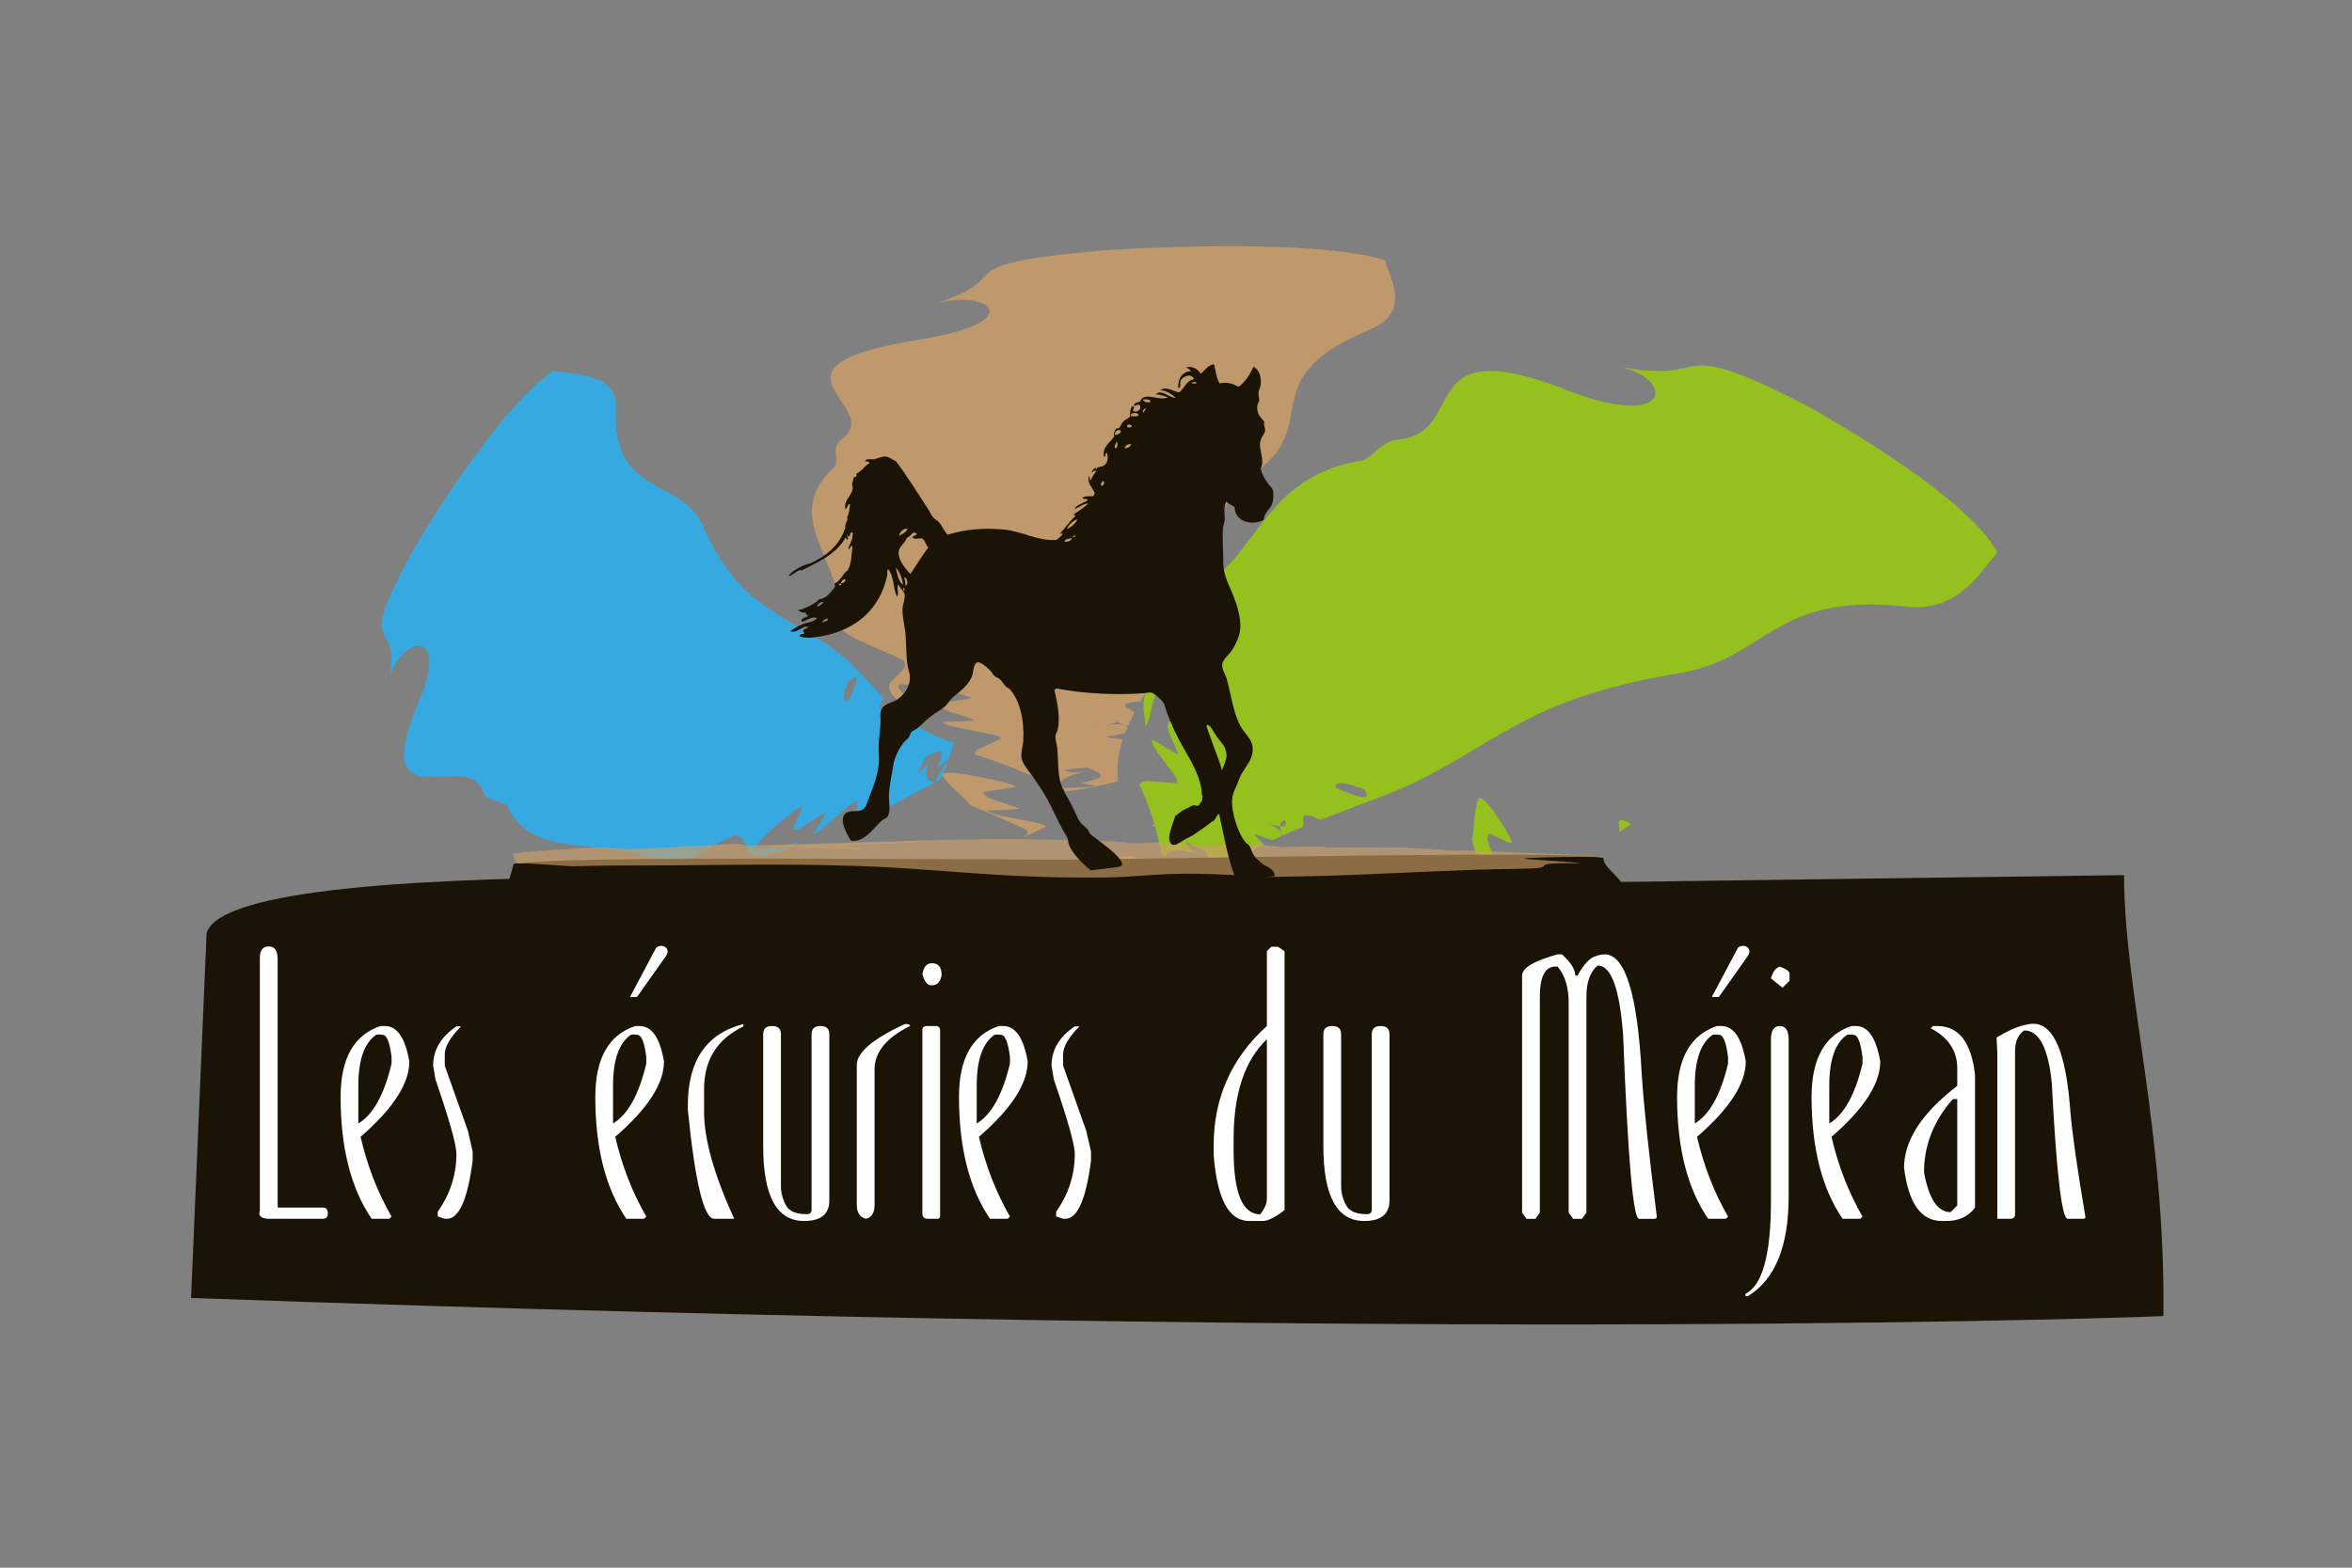 <?xml version="1.0" encoding="utf-8"?>
<!-- Generator: Adobe Illustrator 16.0.0, SVG Export Plug-In . SVG Version: 6.00 Build 0)  -->
<!DOCTYPE svg PUBLIC "-//W3C//DTD SVG 1.1//EN" "http://www.w3.org/Graphics/SVG/1.1/DTD/svg11.dtd">
<svg version="1.1" id="Calque_1" xmlns="http://www.w3.org/2000/svg" xmlns:xlink="http://www.w3.org/1999/xlink" x="0px" y="0px"
	 width="120px" height="80px" viewBox="0 0 120 80" enable-background="new 0 0 120 80" xml:space="preserve">
<rect x="0" y="0" width="120" height="80" fill="#808080" stroke="none"/>
<path fill="#1B1406" d="M99.923,62.451"/>
<path fill="#1B1406" d="M59.495,45.32c-6.95,0-47.601-2.26-48.955,2.295L9.748,66.236c65.351,2.344,100.63,0.926,100.63,0.926
	c0.112-9.469-2.005-16.605-2.007-22.504"/>
<path fill="#36A9E1" d="M48.656,37.896c-0.797-0.223-1.454-0.563-2.041-0.971c-0.263,0.276-0.544,0.603-0.491,0.401
	c0.132-0.286,0.197-0.473,0.22-0.603c-0.084-0.061-0.166-0.125-0.247-0.192c-0.06,0.02-0.123,0.049-0.19,0.078l-0.009,0.007
	c-0.178,0.151-0.326,0.39-0.45,0.628c-0.074,0.174-0.17,0.376-0.281,0.587c0.069-0.134,0.161-0.357,0.281-0.587
	c0.09-0.21,0.143-0.383,0.143-0.492c-0.159,0.059-0.294,0.079-0.331-0.049c0.236-0.136,0.332-0.101,0.331,0.049
	c0.102-0.04,0.209-0.093,0.316-0.144l0.146-0.117c-0.184-0.154-0.36-0.314-0.538-0.478c-0.08,0.02-0.153,0.035-0.23,0.069
	c-0.311,0.141-0.617,0.282-0.202-0.494c-0.029-0.027-0.062-0.059-0.09-0.093l-0.071,0.146c0.013-0.053,0.033-0.109,0.052-0.161
	l-0.383-0.392c-0.314,0.244-0.684,0.558-0.953,0.731l0.416-0.802c-0.314,0.362-0.56,0.588-0.729,0.684
	c-0.225,0.49-0.494,1.022-0.633,1.363c-0.417,0.803,1.337-1.423,0.463,0.06c0.875-1.483-0.88,0.743-0.463-0.06
	c0.139-0.34,0.408-0.873,0.633-1.363c-0.353,0.21-0.377-0.141-0.026-0.945c0.665-0.561,0.408,0.126,0.026,0.945
	c0.17-0.096,0.415-0.322,0.729-0.684l-0.416,0.802c0.269-0.173,0.639-0.487,0.953-0.731l-0.76-0.779
	c-1.583-1.82-3.792-2.433-5.636-4.031c-0.962-0.917-1.727-2.027-2.296-3.367c-1.142-2.667-4.758-1.456-4.469-6.191
	c0.02-1.691-2.214-1.613-3.219-1.791c-2.977,2.067-6.955,8.812-7.157,9.2c-3.185,5.823-0.433,2.961-1.235,6.785
	c0.288-2.237,3.277-3.288,1.557,0.877c-2.694,6.314,2.567,2.431,3.241,4.562c0.169,0.533,0.812,0.443,1.246,0.751
	c1.276,2.975,5.486,1.457,7.976,2.961c0.755,0.262,2.401-0.898,3.572-1.434c0.642-0.087,0.604,0.84,0.978,0.979
	c0.592,0.207,1.472-0.135,2.425-0.621c-0.735,0.074-1.417,0.334-2.177,0.336c-0.467-0.057,1.653-1.84,2.221-2.168
	c0.353-0.296-0.66,1.454-0.304,1.156c0.246,0.09,0.955-0.506,1.523-0.834c0.353-0.295-0.733,1.217-0.557,1.07
	c0.603-0.207,2.257-2.05,2.193-1.548c0.017,0.292,0.009,0.586-0.001,0.876c0.039,0.121,0.088,0.225,0.234,0.205l0.465-0.309
	c0.275-0.482,0.656-1.057,1.042-1.636c0.039,0.12-0.065,0.505-0.028,0.625c-0.037-0.12,0.067-0.506,0.028-0.625
	c-0.386,0.58-0.768,1.154-1.042,1.636c1.104-0.709,2.22-1.305,3.19-1.767l0.088-0.139c-0.407,0.042-0.6-0.205-0.258-1.243
	c-0.102,0.383-0.417,0.798-0.632,0.83l0.417-0.8c0.57-0.326,1.136-0.655,0.616,0.532l0.532-0.445
	c-0.067,0.241-0.407,0.716-0.675,1.127c0.077-0.005,0.168-0.025,0.26-0.053C48.36,39.016,48.656,37.896,48.656,37.896z"/>
<path fill="#36A9E1" d="M28.272,40.32c0.064,0.006,0.117,0.025,0.175,0.044l-0.004-0.528C27.739,40.279,28.005,40.299,28.272,40.32z
	"/>
<g opacity="0.85">
	<path fill="#CA9E67" d="M59.553,42.242c0.032-0.107,0.074-0.216,0.117-0.324c-0.167,0.057-0.426,0.11-0.835,0.164
		C58.566,42.154,59.087,42.189,59.553,42.242z"/>
	<path fill="#CA9E67" d="M59.792,41.619c0.008-0.02,0.019-0.039,0.024-0.057c-0.067-0.018-0.139-0.035-0.21-0.049
		C59.678,41.549,59.739,41.584,59.792,41.619z"/>
	<path fill="#CA9E67" d="M59.191,41.059c-0.13,0.1-0.051,0.193,0.098,0.287C59.465,41.264,59.47,41.168,59.191,41.059z"/>
	<path fill="#CA9E67" d="M58.622,41.508c0.349-0.035,0.712-0.054,0.976,0.002c0.003,0.002,0.003,0.002,0.008,0.004
		c-0.112-0.056-0.227-0.112-0.317-0.168C59.154,41.405,58.92,41.46,58.622,41.508z"/>
	<path fill="#CA9E67" d="M58.622,41.508c-0.335,0.033-0.649,0.088-0.843,0.107C58.087,41.584,58.375,41.547,58.622,41.508z"/>
	<path fill="#CA9E67" d="M50.36,41.386c-0.261-0.056,2.079-0.048,1.555-0.159c-0.657-0.262-1.71-0.483-1.715-0.729
		c-0.526-0.112,2.069-0.295,1.545-0.406c-0.659-0.262-3.805-0.929-3.662-0.532c0.352,0.596,0.984,0.984,1.418,1.519
		c0.941,0.434,2.061,0.85,2.911,1.294c0.109,0.124-0.069,0.24-0.229,0.358c0.365-0.154,0.723-0.313,1.066-0.486
		C53.894,42.013,50.895,41.743,50.36,41.386z"/>
	<path fill="#CA9E67" d="M58.151,44.625l-0.787-0.166c1.681-0.254,1.021-0.518,0.361-0.779l-1.164,0.121
		c0.135,0.15,0.787,0.166,1.297,0.031c-1.42,0.311-1.635,0.6-1.396,0.896C57.095,44.709,57.827,44.711,58.151,44.625z"/>
	<path fill="#CA9E67" d="M56.654,44.9c-0.075-0.057-0.141-0.113-0.191-0.172l-0.203,0.008l0.338,0.172L56.654,44.9z"/>
	<path fill="#CA9E67" d="M57.045,39.87c-0.096-0.747,0.013-1.454,0.237-2.141c-0.455-0.052-0.984-0.087-0.711-0.159
		c0.408-0.054,0.663-0.11,0.833-0.163c0.037-0.101,0.077-0.202,0.119-0.301c-0.05-0.035-0.114-0.07-0.183-0.106l-0.011-0.002
		c-0.266-0.056-0.625-0.039-0.97-0.002c-0.248,0.039-0.537,0.076-0.846,0.106c0.197-0.019,0.508-0.072,0.846-0.106
		c0.295-0.049,0.529-0.103,0.662-0.165c-0.146-0.091-0.231-0.187-0.096-0.285c0.276,0.108,0.276,0.204,0.096,0.285
		c0.093,0.058,0.21,0.114,0.319,0.169l0.212,0.048c0.099-0.229,0.213-0.458,0.333-0.687c-0.061-0.05-0.114-0.101-0.194-0.142
		c-0.314-0.165-0.627-0.33,0.508-0.433c0.019-0.041,0.043-0.083,0.072-0.125l-0.21,0.025c0.072-0.02,0.147-0.035,0.221-0.046
		l0.297-0.521c-0.441-0.11-0.994-0.225-1.327-0.339l1.165-0.121c-0.585-0.044-0.971-0.11-1.167-0.19
		c-0.699,0.097-1.471,0.182-1.949,0.264c-1.167,0.119,2.347,0.254,0.143,0.396c2.204-0.142-1.311-0.277-0.143-0.396
		c0.478-0.082,1.25-0.167,1.949-0.264c-0.417-0.161-0.003-0.375,1.138-0.547c0.99,0.209,0.032,0.39-1.138,0.547
		c0.197,0.08,0.582,0.146,1.167,0.19l-1.165,0.121c0.333,0.114,0.886,0.229,1.327,0.339l0.599-1.03
		c1.479-2.253,1.204-4.328,2.292-6.663c0.67-1.266,1.668-2.482,3.031-3.678c2.717-2.381-0.428-4.542,5.461-6.954
		c2.064-0.928,0.938-2.634,0.688-3.521c-3.885-1.18-13.919-0.54-14.486-0.481c-8.549,0.753-3.796,1.312-8.815,2.816
		c2.848-1.022,5.507,0.734-0.348,1.708c-8.919,1.409-1.771,3.367-4.045,5.084c-0.572,0.429-0.165,0.883-0.34,1.396
		c-3.024,2.657,0.765,5.112,0.087,7.901c0.029,0.737,2.199,1.382,3.39,2.001c0.405,0.452-0.742,0.941-0.737,1.31
		c0.024,0.58,0.846,1.079,1.877,1.554c-0.43-0.534-1.061-0.923-1.415-1.518c-0.146-0.398,2.997,0.268,3.659,0.53
		c0.524,0.113-2.071,0.295-1.545,0.408c0.005,0.245,1.056,0.468,1.717,0.728c0.521,0.112-1.818,0.104-1.558,0.161
		c0.532,0.357,3.535,0.627,2.894,0.858c-0.346,0.175-0.708,0.332-1.066,0.487c-0.128,0.097-0.231,0.192-0.141,0.295l0.591,0.194
		c0.715-0.054,1.587-0.076,2.47-0.095c-0.127,0.095-0.644,0.229-0.774,0.326c0.13-0.097,0.646-0.231,0.774-0.326
		c-0.883,0.019-1.755,0.041-2.47,0.095c1.374,0.47,2.611,1.011,3.621,1.514l0.208-0.008c-0.239-0.295-0.027-0.584,1.394-0.895
		c-0.513,0.134-1.165,0.119-1.303-0.033l1.167-0.119c0.66,0.262,1.321,0.524-0.361,0.778l0.787,0.167
		c-0.325,0.085-1.059,0.083-1.684,0.101c0.043,0.058,0.112,0.116,0.186,0.175C55.548,40.262,57.045,39.87,57.045,39.87z"/>
	<path fill="#CA9E67" d="M57.088,36.825c0.077,0.039,0.13,0.089,0.189,0.142l0.316-0.576C56.458,36.495,56.774,36.66,57.088,36.825z
		"/>
</g>
<path fill="#95C11F" d="M75.362,43.555c-0.108-0.17,1.23,0.889,1.014,0.549c-0.185-0.547-0.623-1.231-0.442-1.471
	c-0.222-0.341,1.407,0.65,1.188,0.311c-0.185-0.547-1.496-2.596-1.71-2.153c-0.24,0.726-0.165,1.38-0.313,2.084
	c0.22,0.837,0.554,1.735,0.713,2.54c-0.029,0.17-0.22,0.201-0.398,0.24c0.322,0.018,0.646,0.027,0.975,0.016
	C76.929,45.74,75.405,44.137,75.362,43.555z"/>
<path fill="#95C11F" d="M61.896,44.867c0.773-0.709,1.652-1.275,2.596-1.77c-0.276-0.273-0.622-0.569-0.34-0.496
	c0.357,0.154,0.606,0.234,0.792,0.271c0.14-0.07,0.282-0.139,0.429-0.205c0.001-0.057-0.007-0.119-0.015-0.184l-0.006-0.008
	c-0.128-0.183-0.413-0.348-0.705-0.488c-0.224-0.088-0.478-0.203-0.737-0.328c0.165,0.08,0.452,0.191,0.737,0.328
	c0.27,0.104,0.502,0.176,0.668,0.188c-0.003-0.154,0.043-0.28,0.253-0.299c0.079,0.232-0.028,0.316-0.253,0.299
	c0.001,0.097,0.025,0.204,0.043,0.309l0.098,0.148c0.334-0.153,0.676-0.299,1.02-0.439c0.015-0.077,0.034-0.148,0.021-0.223
	c-0.043-0.303-0.085-0.604,0.86-0.131c0.06-0.025,0.123-0.05,0.189-0.07l-0.179-0.084c0.073,0.018,0.146,0.043,0.214,0.068
	l0.807-0.309c-0.199-0.318-0.473-0.696-0.585-0.963l0.985,0.476c-0.374-0.331-0.582-0.584-0.637-0.75
	c-0.616-0.267-1.278-0.575-1.719-0.743c-0.987-0.478,1.424,1.396-0.344,0.422c1.768,0.974-0.644-0.9,0.344-0.422
	c0.44,0.167,1.103,0.476,1.719,0.743c-0.119-0.353,0.423-0.333,1.45,0.082c0.484,0.679-0.416,0.362-1.45-0.082
	c0.055,0.165,0.263,0.419,0.637,0.75l-0.985-0.476c0.112,0.267,0.386,0.645,0.585,0.963l1.601-0.612
	c3.627-1.248,5.773-3.212,9.211-4.728c1.92-0.782,4.022-1.358,6.369-1.729c4.674-0.744,4.825-4.218,11.85-3.406
	c2.555,0.215,3.662-1.854,4.485-2.76c-1.5-2.982-9.539-7.427-10.016-7.659c-7.085-3.607-4.255-0.739-9.613-1.92
	c3.235,0.521,3.185,3.398-2.187,1.331c-8.096-3.211-5.103,2.088-8.703,2.464c-0.903,0.092-1.118,0.696-1.826,1.06
	c-5.212,0.833-5.226,4.892-8.875,7.011c-0.814,0.667,0.043,2.318,0.207,3.459c-0.218,0.602-1.604,0.461-2.021,0.789
	c-0.638,0.523-0.602,1.373-0.389,2.309c0.292-0.687,0.27-1.344,0.687-2.048c0.342-0.423,1.883,1.736,2.069,2.297
	c0.255,0.36-1.844-0.774-1.587-0.412c-0.271,0.218,0.24,0.939,0.425,1.499c0.256,0.36-1.441-0.813-1.316-0.636
	c-0.016,0.582,1.868,2.317,1.139,2.201c-0.447-0.018-0.891-0.059-1.326-0.103c-0.203,0.021-0.389,0.056-0.438,0.191l0.209,0.464
	c0.583,0.312,1.244,0.729,1.912,1.151c-0.201,0.021-0.732-0.118-0.934-0.099c0.202-0.02,0.733,0.12,0.934,0.099
	c-0.668-0.422-1.329-0.839-1.912-1.151c0.474,1.101,0.763,2.198,0.93,3.147l0.158,0.098c0.16-0.381,0.644-0.531,2.031-0.094
	c-0.528-0.141-0.985-0.477-0.914-0.681l0.984,0.478c0.184,0.563,0.37,1.123-1.144,0.506l0.384,0.541
	c-0.332-0.088-0.863-0.455-1.342-0.75c-0.034,0.072-0.05,0.156-0.062,0.246C60.359,44.465,61.896,44.867,61.896,44.867z"/>
<path fill="#95C11F" d="M82.619,42.234c0.016,0.073,0.01,0.143,0.004,0.221l0.609-0.408C82.501,41.637,82.561,41.936,82.619,42.234z
	"/>
<path fill="#1B1406" d="M26.211,44.088c0.769-0.432,23.873-0.219,27.823-0.219c3.609,0,27.777-0.531,27.777-0.061
	c0.002,0.557,1.203,1.063,1.142,1.957c0,0-20.349,0.273-57.192-0.133"/>
<g opacity="0.8">
	<path fill="#CA9E67" d="M37.435,43.063c-0.431,0.02-0.834,0.041-1.23,0.063c2.269,0.061,4.301,0.166,7.315,0.258
		c1.137,0.02,0.491-0.143-0.4-0.236c3.181-0.07,4.256-0.226,6.288-0.311c-3.643,0.083-7.464,0.221-11.082,0.316L37.435,43.063z"/>
	<path opacity="0.7" fill="#CA9E67" d="M26.602,44.064c0.082-0.014,0.167-0.023,0.254-0.033c0.172-0.02,0.349-0.035,0.528-0.051
		c0.353-0.029,0.71-0.055,1.065-0.078c0.103-0.021,0.293-0.041,0.512-0.055c-0.446,0.014-0.893,0.031-1.335,0.055
		c-0.223,0.012-0.444,0.023-0.664,0.043c-0.11,0.008-0.219,0.018-0.328,0.029c-0.104,0.014-0.217,0.027-0.303,0.053
		c-0.009,0.002-0.017,0.006-0.023,0.01l-0.031,0.016"/>
	<path opacity="0.7" fill="#CA9E67" d="M26.365,44.07"/>
	<path opacity="0.8" fill="#CA9E67" d="M26.273,44.018c0.093-0.025-0.173-0.451-0.118-0.461c0.054-0.008,0.099-0.016,0.144-0.021
		c0.171-0.023,0.309-0.037,0.446-0.049c0.542-0.049,1.036-0.078,1.543-0.113l1.523-0.109l1.032-0.029l1.06,0.088
		c1.454-0.025,2.781-0.115,4.3-0.197c2.269,0.061,4.301,0.166,7.315,0.258c1.137,0.02,0.491-0.143-0.4-0.236
		c3.181-0.07,4.256-0.226,6.288-0.311l0.86-0.02c0.705-0.01,1.458-0.004,2.228,0.004c0.421,0.016,0.879,0.029,1.36,0.037
		c0.476,0.007,0.986,0.009,1.518,0.009c1.033,0.039,1.917,0.091,2.443,0.167c0.741-0.035,1.504-0.057,2.205-0.064
		c0.291,0.066,0.656,0.131,1.527,0.172l2.068-0.098l1.787,0.172c0.815-0.014,1.531-0.021,2.18-0.025
		c0.082,0.023,0.086,0.053-0.029,0.086c0.806-0.09,2.766,0.006,3.886-0.031c0.891,0.037,1.769,0.09,2.813,0.166l0.396-0.016
		c0.678,0.031,1.403,0.057,2.158,0.084c0.389,0.02,0.827,0.035,1.299,0.047c0.604,0.021,1.215,0.043,1.83,0.074
		c0.307,0.016,0.615,0.033,0.926,0.055l0.234,0.016l0.252,0.021c0.181,0.016,0.357,0.033,0.528,0.061
		c-0.285-0.02-0.662-0.023-0.973-0.025c-0.332,0-0.688,0.002-1.05,0.004c-0.724,0.01-1.465,0.025-2.042,0.064
		c-0.246,0.068,2.026,0.131,2.889,0.262c-1.24-0.025-1.65,0.008-1.804,0.049c-0.155,0.043-0.058,0.104-0.307,0.172
		c-0.24,0.068-2.051,0.055-3.427,0.107c-3.503,0.125-6.428,0.318-10.071,0.357c-0.687,0.031-2.916-0.182-4.74-0.158
		c-1.825,0.023-2.306,0.174-4.13,0.195c-0.743,0.004-1.422,0-2.075-0.01c-0.65-0.012-1.234-0.031-1.79-0.055
		c-1.106-0.047-2.067-0.109-2.977-0.176c-1.822-0.127-3.441-0.273-5.587-0.348c-4.291-0.145-7.742-0.014-12.263-0.027
		c-0.738,0.008-1.516,0.021-2.315,0.043c-0.4,0.012,0.403-0.018,0,0"/>
	<line opacity="0.8" fill="#CA9E67" x1="26.351" y1="44.061" x2="26.361" y2="44.066"/>
	<path opacity="0.8" fill="#CA9E67" d="M26.365,44.07"/>
	<path opacity="0.8" fill="#CA9E67" d="M26.277,44.053l0.031-0.016c0.006-0.004,0.014-0.008,0.023-0.01
		c0.085-0.025,0.198-0.039,0.303-0.053c0.109-0.012,0.218-0.021,0.328-0.029c0.219-0.02,0.44-0.031,0.664-0.043
		c0.443-0.023,0.889-0.041,1.335-0.055c0.571-0.039,1.285-0.053,0.809-0.023c0,0,0.973-0.045,2.112-0.064
		c1.141-0.021,2.449-0.021,3.119,0.043c-1.135-0.01-2.16-0.008-3.214,0.01c-1.052,0.018-2.137,0.045-3.387,0.102
		c0.012-0.004,0.031-0.008,0.049-0.012c-0.355,0.023-0.712,0.049-1.065,0.078c-0.179,0.016-0.355,0.031-0.528,0.051
		c-0.087,0.01-0.173,0.02-0.254,0.033"/>
</g>
<path fill-rule="evenodd" clip-rule="evenodd" fill="#1B1406" d="M43.721,41.391c0.45-0.024,0.476-0.328,0.625-0.704
	c0.199-0.51,0.463-1.155,0.5-1.832c0.013-0.264-0.025-0.523-0.018-0.786c0.01-0.403,0.08-0.804,0.097-1.185
	c0.01-0.266-0.057-0.532,0.08-0.739c0.201-0.301,0.614-0.281,0.898-0.538c0.247-0.224,0.498-0.513,0.52-0.995
	c0.013-0.261-0.072-0.381-0.112-0.614c-0.09-0.503-0.06-1.083-0.112-1.646c-0.042-0.448-0.174-0.891-0.151-1.301
	c0.01-0.207,0.135-0.466,0.107-0.692c-0.027-0.237-0.239-0.291-0.306-0.535c-0.132,0.109,0.042,0.51-0.087,0.62
	c-0.194-0.371-0.147-1.065-0.448-1.394c-0.077,0.04-0.037,0.189-0.042,0.296c-0.396,1.841-1.744,2.959-3.792,3.185
	c-0.246,0.027-0.485,0.013-0.689-0.057c0.01-0.102,0.098-0.132,0.219-0.127c0.07-0.075-0.05-0.077-0.03-0.174
	c0.052-0.092,0.208-0.087,0.266-0.177c-0.301-0.115-0.535,0.343-0.928,0.217c0.172-0.145,0.416-0.265,0.63-0.359
	c0.251-0.109,0.582-0.1,0.731-0.311c-0.253-0.127-0.584,0.184-0.781,0.189c-0.049-0.247,0.237-0.172,0.311-0.301
	c0.053-0.087-0.169-0.02-0.077-0.172c-0.301,0.04-0.403-0.144-0.403-0.144l0,0l0,0l0.005-0.01l0.1,0.015c0,0,0.741-0.254,0.948-0.54
	c0.441-0.052,0.592-0.381,0.822-0.632c0.017-0.087-0.038-0.095-0.028-0.171c0.319-0.137,0.411-0.49,0.674-0.68
	c0.209-0.335,0.177-0.761,0.244-1.211c-0.147-0.087-0.069,0.151-0.219,0.127c0.075-0.279,0.252-0.466,0.227-0.841
	c-0.176-0.04-0.089,0.171-0.191,0.202c-0.069,0.005-0.072-0.06-0.077-0.122c-0.07,0.082,0.112,0.217-0.017,0.296
	c-0.053-0.015-0.021-0.114-0.077-0.121c-0.453,0.835-1.354,1.241-2.228,1.674c-0.084,0.022-0.104-0.042-0.146,0.002
	c-0.194,0.09-0.319,0.244-0.536,0.309c0.127-0.249,0.488-0.427,0.776-0.56c0.104-0.047,0.229-0.074,0.341-0.104
	c0.826-0.383,1.486-0.923,1.782-1.811c-0.018-0.192,0.06-0.296,0.112-0.423c0.009-0.05-0.018-0.063-0.028-0.097
	c0.102-0.182,0.132-0.436,0.157-0.692c-0.164,0.002-0.109,0.214-0.239,0.251c-0.117-0.522,0.518-0.759,0.338-1.264
	c0.045-0.102,0.05-0.241,0.092-0.346c0.053,0,0.132-0.095,0.147-0.053c0.029-0.037-0.045-0.054-0.005-0.146
	c0.271-0.127,0.401-0.388,0.654-0.533c0.002-0.12-0.182-0.044-0.227-0.117c0.115-0.141,0.309-0.057,0.468-0.084
	c0.207-0.034,0.381-0.146,0.563-0.136c0.227,0.014,0.345,0.167,0.544,0.233c0.585,0.766,1.085,1.59,1.633,2.427
	c0.102,0.156,0.179,0.343,0.279,0.46c0.069,0.08,0.181,0.12,0.251,0.191c0.199,0.204,0.279,0.48,0.482,0.677
	c0.924-0.281,1.847-0.356,2.875-0.261c0.943,0.087,1.68,0.59,2.667,0.53c0.13-0.087,0.234-0.194,0.339-0.304
	c-0.015-0.08-0.157,0.035-0.149-0.02c0.266-0.287,0.478-0.62,0.769-0.879c0.018-0.077-0.067-0.047-0.052-0.122
	c0.264-0.16,0.51-0.331,0.726-0.533c-0.238-0.002-0.48,0.194-0.706,0.286c0.072-0.207,0.465-0.306,0.677-0.458
	c-0.025-0.1-0.207-0.035-0.272-0.095c0.073-0.137,0.336-0.095,0.538-0.109c0.067-0.01,0.042-0.105,0.097-0.125
	c-0.084-0.301-0.433-0.524-0.291-0.903c0.07,0.028-0.022,0.224,0.08,0.219c0.072-0.179,0.179-0.326,0.284-0.475
	c-0.092-0.07-0.169,0.035-0.221,0.08c-0.04-0.064,0.087-0.177,0.144-0.224c0.097-0.035,0.06,0.069,0.125,0.069
	c-0.084-0.145,0.12-0.097,0.292-0.179c0.246-0.114,0.293-0.403,0.207-0.667c-0.12-0.002-0.033,0.191-0.142,0.199
	c-0.144-0.458,0.313-0.756,0.518-1.045c-0.082-0.149,0.035-0.296,0.089-0.396c0.234,0.002,0.209-0.164,0.336-0.329
	c0.109-0.137,0.32-0.189,0.363-0.279c0.039-0.082-0.033-0.442,0.159-0.544c0.107,0.034,0.002,0.167,0.005,0.246
	c0.241,0.129,0.49-0.132,0.313-0.326c-0.092,0.014-0.177,0.04-0.244,0.08c-0.072-0.142,0.169-0.194,0.289-0.229
	c0.197-0.563,1.03,0.03,1.423-0.229c-0.212-0.04-0.373-0.129-0.62-0.134c0.284-0.309,0.652,0.171,1.013,0.174
	c-0.194-0.199-0.44-0.343-0.771-0.4c0.279-0.199,0.674,0.067,0.938,0.127c0.284-0.202,0.364-0.6,0.771-0.682
	c-0.124-0.336-0.604-0.145-0.687,0.089c-0.044,0.117,0.042,0.361-0.114,0.371c-0.04-0.448,0.182-0.854,0.669-0.876
	c-0.079-0.067-0.16-0.134-0.273-0.167c0.284-0.132,0.629,0.092,0.744,0.304c0.227-0.162,0.342-0.428,0.68-0.482
	c0.095,0.328,0.117,0.731,0.291,0.978c0.431-0.094,0.693,0.04,0.965,0.174c0.35-0.252,0.567-0.627,0.765-1.025
	c0.302,0.167,0.393,0.53,0.366,0.903c-0.013,0.149-0.104,0.281-0.115,0.42c-0.01,0.129,0.045,0.261,0.033,0.394
	c-0.008,0.092-0.083,0.176-0.093,0.271c-0.051,0.433,0.19,0.6,0.363,0.829c-0.064,0.129,0.04,0.289,0.034,0.418
	c-0.01,0.194-0.179,0.326-0.232,0.522c-0.135,0.458,0.243,0.956,0.008,1.426c0.054,0.316,0.225,0.583,0.41,0.829
	c0.109,0.145,0.218,0.182,0.23,0.436c0.013,0.218-0.01,0.465-0.082,0.619c-0.097,0.202-0.394,0.398-0.403,0.747
	c-0.644,0.343-1.49,0.057-1.49-0.658c-0.134-0.092-0.301-0.154-0.426-0.261c-0.159,0.284-0.063,0.615-0.076,0.888
	c-0.013,0.189-0.075,0.319-0.088,0.47c-0.049,0.572,0.02,1.12,0.01,1.623c-0.015,0.796,0.31,1.259,0.535,1.859
	c0.185,0.49,0.453,1.277,0.289,1.914c-0.066,0.262-0.242,0.617-0.376,0.821c-0.129,0.199-0.472,0.478-0.499,0.699
	c-0.033,0.264,0.173,0.545,0.237,0.781c0.237,0.858,0.361,2.005,0.874,2.663c0.235,0.303,0.483,0.537,0.441,1.022
	c-0.038,0.434-0.344,0.764-0.566,1.146c-0.086,0.151-0.156,0.358-0.232,0.547c-0.144,0.343-0.285,0.535-0.247,1.04
	c0.041,0.615,0.343,1.498,0.683,1.904c0.038,0.049,0.106,0.07,0.15,0.119c0.135,0.154,0.157,0.381,0.284,0.561
	c0.099,0.143,0.291,0.314,0.453,0.432c0.239,0.172,0.574,0.229,0.603,0.6c-0.121,0.025-0.344,0.072-0.416,0.061c0.048-0.09,0,0,0,0
	l-0.724,0.139l0,0l-0.604,0.012c0,0,0.082-0.096,0,0c-0.057-0.029-0.168-0.006-0.221-0.043c-0.405-0.859-0.635-2.279-0.869-3.319
	c-0.111-0.042-0.209,0.373-0.355,0.37c-0.234,0.194-0.552,0.398-0.921,0.662c-0.126,0.092-0.311,0.162-0.51,0.281
	c-0.274,0.162-0.675,0.5-0.764-0.032c-0.04-0.254,0.271-1.065,0.271-1.065l0.037-0.121l0.107-0.078l0,0l0.266-0.203l0.541-0.27
	l0.269,0.03l0,0l0.187-0.276l0.013-0.12l0,0l0,0c0,0,0.037-0.089-0.021-0.164c-0.02-0.804-0.505-1.641-0.861-2.255
	c-0.4-0.691-0.724-1.369-0.955-2.021c-0.063-0.171-0.077-0.331-0.157-0.438c-0.126-0.172-0.45-0.47-0.627-0.505
	c-0.129-0.022-0.266,0.028-0.393,0.035c-1.48,0.102-3.073,0.015-4.435-0.244c-0.049,0.008-0.047,0.067-0.097,0.075
	c0.145,0.667,0.301,1.349,0.169,2.016c-0.022,0.11-0.107,0.209-0.117,0.321c-0.017,0.199,0.068,0.413,0.088,0.615
	c0.062,0.615,0.021,1.327,0.189,1.841c0.104,0.313,0.32,0.663,0.49,0.974c0.202,0.368,0.34,0.759,0.49,0.973
	c0.136,0.194,0.403,0.308,0.48,0.555c-0.142,0.013,1.988,1.339,1.62,1.694c-0.129,0.07-1.376,0.182-1.553,0.221
	c-0.134-0.086-1.129-0.949-1.159-1.514c-0.01-0.145-0.194-0.419-0.264-0.543c-0.269-0.479-0.587-1.204-0.827-1.63
	c-0.189-0.339-0.413-0.665-0.637-0.996c-0.174-0.256-0.582-0.731-0.637-0.993c-0.069-0.328,0.062-0.651,0.077-0.938
	c0.058-1.08-0.179-2.088-0.699-2.643c-0.057-0.06-0.146-0.085-0.202-0.142c-0.124-0.132-0.199-0.292-0.328-0.386
	c-0.068-0.052-0.16-0.064-0.224-0.12c-0.084-0.07-0.14-0.209-0.251-0.313c-0.102-0.093-0.461-0.441-0.625-0.403
	c-0.227,0.049-0.209,0.507-0.281,0.694c-0.165,0.428-0.522,0.721-0.911,1.03c-0.192,0.151-0.316,0.386-0.505,0.552
	c-0.211,0.187-0.49,0.321-0.726,0.508c-0.229,0.182-0.434,0.403-0.652,0.582c-0.104,0.084-0.239,0.112-0.314,0.202
	c-0.06,0.073-0.069,0.182-0.116,0.25c-0.087,0.124-0.219,0.204-0.289,0.303c-0.219,0.301-0.448,0.701-0.516,1.167
	c-0.072,0.496-0.184,0.894-0.214,1.456c-0.018,0.376,0.109,0.849-0.072,1.135c-0.04,0.063-0.189,0.114-0.269,0.18
	c-0.411,0.331-0.874,1.155-1.6,1.045c-0.244-0.386-0.854-1.481,0.115-1.506 M60.821,19.523c-0.007,0.1,0.155,0.022,0.224,0.045
	C61.064,19.456,60.866,19.49,60.821,19.523z M58.308,20.392c0.04,0.125,0.254,0.181,0.396,0.114
	C58.698,20.347,58.405,20.372,58.308,20.392z M58.372,21.053c0-0.109,0.084-0.142,0.092-0.246
	C58.4,20.845,58.201,21.016,58.372,21.053z M57.686,21.243c0.191-0.018,0.369,0.067,0.416-0.107
	C57.979,21.058,57.675,21.021,57.686,21.243z M57.501,21.788c0.073,0.045,0.264,0.038,0.244-0.08
	C57.659,21.67,57.481,21.619,57.501,21.788z M56.872,22.196c0.159-0.022,0.318-0.048,0.313-0.229
	C57.019,21.905,56.862,22.014,56.872,22.196z M56.912,22.885c0.117-0.041,0.129-0.281,0.067-0.349
	C56.934,22.646,56.807,22.775,56.912,22.885z M57.379,22.873c0.177,0.002,0.269-0.077,0.341-0.179
	C57.611,22.602,57.399,22.733,57.379,22.873z M56.193,24.793c0.119,0.007,0.216-0.212,0.067-0.246
	C56.217,24.607,56.125,24.709,56.193,24.793z M54.421,27.001c0.249-0.107,0.445-0.264,0.555-0.505
	C54.717,26.593,54.533,26.762,54.421,27.001z M45.866,27.339c0.177-0.084,0.361-0.167,0.435-0.353
	C46.08,26.941,45.918,27.147,45.866,27.339z M46.6,27.177c-0.115,0.09-0.199,0.209-0.338,0.279
	c-0.115,0.336-0.498,0.438-0.398,0.918c0.075,0.351,0.401,0.726,0.587,0.92c0.296-0.453,0.582-0.918,0.906-1.349
	c-0.104-0.126-0.155-0.309-0.257-0.435c-0.144-0.112-0.438,0.074-0.544-0.087c0.025-0.107,0.197-0.07,0.217-0.177
	C46.749,27.188,46.675,27.183,46.6,27.177z M54.749,27.412c0.073,0.02,0.16-0.07,0.097-0.102
	C54.831,27.361,54.722,27.319,54.749,27.412z M54.312,27.643c0.221,0.025,0.321-0.062,0.391-0.182
	C54.555,27.506,54.332,27.476,54.312,27.643z M46.07,29.848c-0.022-0.301-0.169-0.677-0.366-0.878
	C45.779,29.31,45.843,29.664,46.07,29.848z M46.194,29.892c0.197-0.055,0.075-0.423-0.06-0.44
	C46.142,29.608,46.219,29.698,46.194,29.892z M42.917,29.768c0.117-0.007,0.179-0.07,0.219-0.149
	C43.106,29.467,42.899,29.646,42.917,29.768z M42.797,29.87c0.069,0.005,0.135,0,0.122-0.075
	C42.867,29.746,42.792,29.797,42.797,29.87z M46.125,30.166c0.032-0.035,0.045-0.174-0.028-0.174
	C46.072,30.017,46.089,30.129,46.125,30.166z M41.69,30.953c0.165-0.025,0.242-0.137,0.339-0.229
	C41.904,30.701,41.695,30.788,41.69,30.953z M41.979,31.783c0.065-0.099,0.286-0.047,0.267-0.227
	C42.111,31.574,41.924,31.667,41.979,31.783z M61.563,37.076c0.184,0.55,0.394,1.1,0.602,1.66c0.038,0.095,0.171,0.488,0.173,0.585
	c0,0,0.264-0.577,0.243-0.792c-0.043-0.442-0.208-0.56-0.438-0.851c-0.223-0.284-0.348-0.623-0.532-0.702
	C61.609,37.024,61.543,37.009,61.563,37.076z"/>
<g>
	<path fill="#FFFFFF" d="M13.259,61.801v-12.93c0-0.383,0.151-0.574,0.454-0.574c0.301,0,0.452,0.213,0.452,0.641v12.457
		l0.008,0.227h2.3c0.171,0,0.254,0.098,0.254,0.291c0,0.189-0.083,0.283-0.254,0.283h-2.864l-0.01-0.008
		c-0.245-0.031-0.367-0.123-0.367-0.275C13.231,61.869,13.241,61.832,13.259,61.801z"/>
	<path fill="#FFFFFF" d="M19.64,52.359c0.621,0,1.036,0.602,1.244,1.809c0,1.129-0.831,2.412-2.488,3.844
		c0.34,1.469,0.866,2.828,1.582,4.07l-0.112,0.113h-0.904c-1.056-1.545-1.584-3.619-1.584-6.219c0-1.961,0.679-3.166,2.036-3.617
		H19.64z M18.282,55.412v1.92c0.755-0.451,1.319-1.469,1.696-3.053v-0.34c-0.093-0.752-0.244-1.129-0.452-1.129
		c-0.157-0.025-0.27-0.025-0.337,0C18.584,53.225,18.282,54.092,18.282,55.412z"/>
	<path fill="#FFFFFF" d="M23.287,52.377h0.235c-0.553,0.566-0.829,1.035-0.829,1.414v0.592l1.178,3.318l0.244,1.064v0.471
		c-0.258,1.973-0.695,2.959-1.31,2.959h-0.112l-0.359-0.121v-0.236c0.634-0.904,0.953-1.891,0.953-2.959
		c0-0.453-0.355-1.715-1.065-3.787l-0.122-0.709C22.099,53.58,22.495,52.91,23.287,52.377z"/>
	<path fill="#FFFFFF" d="M32.633,52.359c0.623,0,1.039,0.602,1.244,1.809c0,1.129-0.829,2.412-2.488,3.844
		c0.34,1.469,0.868,2.828,1.584,4.07l-0.113,0.113h-0.904c-1.056-1.545-1.583-3.619-1.583-6.219c0-1.961,0.679-3.166,2.036-3.617
		H32.633z M31.277,55.412v1.92c0.755-0.451,1.32-1.469,1.696-3.053v-0.34c-0.093-0.752-0.245-1.129-0.452-1.129
		c-0.157-0.025-0.27-0.025-0.34,0C31.58,53.225,31.277,54.092,31.277,55.412z M33.481,48.354c0.082-0.057,0.167-0.086,0.256-0.086
		c0.118,0,0.211,0.045,0.281,0.133c0.031,0.049,0.046,0.104,0.046,0.16c0,0.076-0.037,0.162-0.112,0.264l-1.452,2.053h-0.357
		L33.481,48.354z"/>
	<path fill="#FFFFFF" d="M37.93,52.254v0.123c-1.337,0.646-2.007,1.711-2.007,3.193v1.178c0,1.391,0.512,3.205,1.535,5.447h-1.017
		c-0.528,0-0.976-1.852-1.347-5.559V56.4C35.094,54.127,36.04,52.744,37.93,52.254z"/>
	<path fill="#FFFFFF" d="M39.391,52.359c0.301,0,0.452,0.137,0.452,0.412v7.756c0,0.328,0.082,0.648,0.245,0.961
		c0.163,0.314,0.512,0.471,1.046,0.471c0.183,0.008,0.273-0.068,0.273-0.225v-8.953c0-0.283,0.151-0.422,0.453-0.422
		c0.301,0,0.452,0.137,0.452,0.412v8.492c0,0.695-0.431,1.045-1.291,1.045c-1.39,0-2.083-1.273-2.083-3.814v-5.723
		C38.939,52.496,39.088,52.359,39.391,52.359z"/>
	<path fill="#FFFFFF" d="M46.176,52.254c0.169,0,0.254,0.035,0.254,0.105c-1.207,0.596-1.809,1.332-1.809,2.213v6.916
		c0,0.396-0.146,0.633-0.435,0.707c-0.314-0.074-0.472-0.311-0.472-0.707v-7.143C43.715,53.705,44.536,53.008,46.176,52.254z"/>
	<path fill="#FFFFFF" d="M47.552,49.154c0.326,0,0.489,0.199,0.489,0.602c-0.056,0.354-0.233,0.527-0.528,0.527
		c-0.194,0-0.346-0.188-0.452-0.564C47.117,49.342,47.282,49.154,47.552,49.154z M47.288,52.359h0.452
		c0.151,0,0.225,0.072,0.225,0.225v9.461c0,0.102-0.041,0.15-0.123,0.15h-0.518c-0.175,0-0.264-0.088-0.264-0.264v-9.424
		C47.086,52.406,47.162,52.359,47.288,52.359z"/>
	<path fill="#FFFFFF" d="M51.189,52.359c0.621,0,1.036,0.602,1.244,1.809c0,1.129-0.829,2.412-2.488,3.844
		c0.34,1.469,0.868,2.828,1.583,4.07l-0.114,0.113H50.51c-1.054-1.545-1.582-3.619-1.582-6.219c0-1.961,0.677-3.166,2.034-3.617
		H51.189z M49.832,55.412v1.92c0.753-0.451,1.318-1.469,1.696-3.053v-0.34c-0.095-0.752-0.247-1.129-0.452-1.129
		c-0.157-0.025-0.271-0.025-0.339,0C50.133,53.225,49.832,54.092,49.832,55.412z"/>
	<path fill="#FFFFFF" d="M54.835,52.377h0.235c-0.551,0.566-0.829,1.035-0.829,1.414v0.592l1.178,3.318l0.245,1.064v0.471
		c-0.258,1.973-0.693,2.959-1.31,2.959h-0.112l-0.357-0.121v-0.236c0.634-0.904,0.951-1.891,0.951-2.959
		c0-0.453-0.355-1.715-1.065-3.787l-0.122-0.709C53.648,53.58,54.043,52.91,54.835,52.377z"/>
	<path fill="#FFFFFF" d="M64.861,48.314h0.34l0.34,0.227v13.203c-0.473,0.377-0.849,0.564-1.132,0.564h-0.677
		c-1.037,0-1.641-1.131-1.811-3.393v-0.451c0-2.432,0.904-4.469,2.715-6.105v-3.818L64.861,48.314z M62.939,58.125v0.564
		c0,2.188,0.453,3.279,1.357,3.279c0.225-0.281,0.34-0.547,0.34-0.791v-8.143C63.505,54.111,62.939,55.807,62.939,58.125z"/>
	<path fill="#FFFFFF" d="M67.973,52.359c0.301,0,0.452,0.137,0.452,0.412v7.756c0,0.328,0.081,0.648,0.244,0.961
		c0.163,0.314,0.513,0.471,1.046,0.471c0.183,0.008,0.273-0.068,0.273-0.225v-8.953c0-0.283,0.15-0.422,0.453-0.422
		c0.301,0,0.451,0.137,0.451,0.412v8.492c0,0.695-0.43,1.045-1.29,1.045c-1.39,0-2.083-1.273-2.083-3.814v-5.723
		C67.52,52.496,67.67,52.359,67.973,52.359z"/>
	<path fill="#FFFFFF" d="M81.513,49.268c-0.384,0.326-0.574,0.859-0.574,1.6v11.018l-0.227,0.311h-0.453l-0.225-0.311V51.18
		c0-0.799-0.188-1.416-0.566-1.855h-0.113c-0.527,0-0.791,0.514-0.791,1.543v11.018l-0.226,0.311h-0.452l-0.228-0.311v-12.1
		c0-0.391,0.604-0.752,1.81-1.084h0.227c0.452,0.414,0.678,0.775,0.678,1.084h0.114c0.32-0.584,0.627-0.914,0.924-0.99
		c0.169-0.063,0.322-0.094,0.462-0.094c1.042,0,1.669,2.018,1.885,6.051c0.099,1.602,0.356,4.039,0.772,7.313v0.018
		c0,0.076-0.041,0.113-0.123,0.113h-0.781c-0.304,0-0.573-3.121-0.812-9.367C82.637,50.455,82.204,49.268,81.513,49.268z"/>
	<path fill="#FFFFFF" d="M87.826,52.359c0.623,0,1.036,0.602,1.244,1.809c0,1.129-0.829,2.412-2.488,3.844
		c0.34,1.469,0.868,2.828,1.584,4.07l-0.112,0.113h-0.905c-1.056-1.545-1.583-3.619-1.583-6.219c0-1.961,0.679-3.166,2.036-3.617
		H87.826z M86.47,55.412v1.92c0.753-0.451,1.319-1.469,1.696-3.053v-0.34c-0.096-0.752-0.245-1.129-0.452-1.129
		c-0.157-0.025-0.27-0.025-0.34,0C86.771,53.225,86.47,54.092,86.47,55.412z M88.675,48.354c0.081-0.057,0.166-0.086,0.254-0.086
		c0.12,0,0.213,0.045,0.283,0.133c0.031,0.049,0.047,0.104,0.047,0.16c0,0.076-0.037,0.162-0.113,0.264l-1.451,2.053h-0.357
		L88.675,48.354z"/>
	<path fill="#FFFFFF" d="M90.806,52.359c0.301,0,0.452,0.234,0.452,0.705v7.99c0,2.551-0.695,4.246-2.083,5.09h-0.122v-0.123
		c0.865-0.416,1.301-1.992,1.301-4.73v-8.227C90.354,52.594,90.503,52.359,90.806,52.359z M90.823,49.332
		c0.319,0.119,0.48,0.24,0.48,0.357v0.359l-0.358,0.357l-0.592-0.479C90.46,49.563,90.617,49.363,90.823,49.332z"/>
	<path fill="#FFFFFF" d="M94.687,52.359c0.621,0,1.037,0.602,1.244,1.809c0,1.129-0.828,2.412-2.488,3.844
		c0.34,1.469,0.868,2.828,1.584,4.07l-0.112,0.113h-0.906c-1.054-1.545-1.582-3.619-1.582-6.219c0-1.961,0.678-3.166,2.034-3.617
		H94.687z M93.33,55.412v1.92c0.753-0.451,1.32-1.469,1.696-3.053v-0.34c-0.095-0.752-0.244-1.129-0.452-1.129
		c-0.157-0.025-0.27-0.025-0.34,0C93.631,53.225,93.33,54.092,93.33,55.412z"/>
	<path fill="#FFFFFF" d="M98.842,52.359c1.095,0,1.735,0.828,1.924,2.484v6.785c-0.34,0.453-0.829,0.68-1.472,0.68h-0.225
		c-1.056,0-1.696-0.904-1.924-2.713c0-1.395,0.904-2.791,2.715-4.184v-0.904c0-0.889-0.452-1.564-1.358-2.037l0.115-0.111H98.842z
		 M99.634,56.088c-0.98,1.113-1.469,2.357-1.469,3.732c0.244,1.357,0.696,2.037,1.356,2.037l0.339-0.34v-5.43H99.634z"/>
	<path fill="#FFFFFF" d="M103.28,52.584c-0.314,0.207-0.472,0.563-0.472,1.064v8.32c0,0.152-0.081,0.227-0.244,0.227h-0.66v-8.434
		l-0.037-0.818c0.548-0.328,1.018-0.539,1.413-0.633c0.171-0.043,0.324-0.066,0.462-0.066c1.044,0,1.671,1.482,1.885,4.447
		c0.101,1.17,0.358,2.973,0.772,5.41v0.01c0,0.057-0.041,0.084-0.122,0.084h-0.782c-0.301,0-0.571-2.303-0.81-6.906
		C104.509,53.486,104.041,52.584,103.28,52.584z"/>
</g>
</svg>

